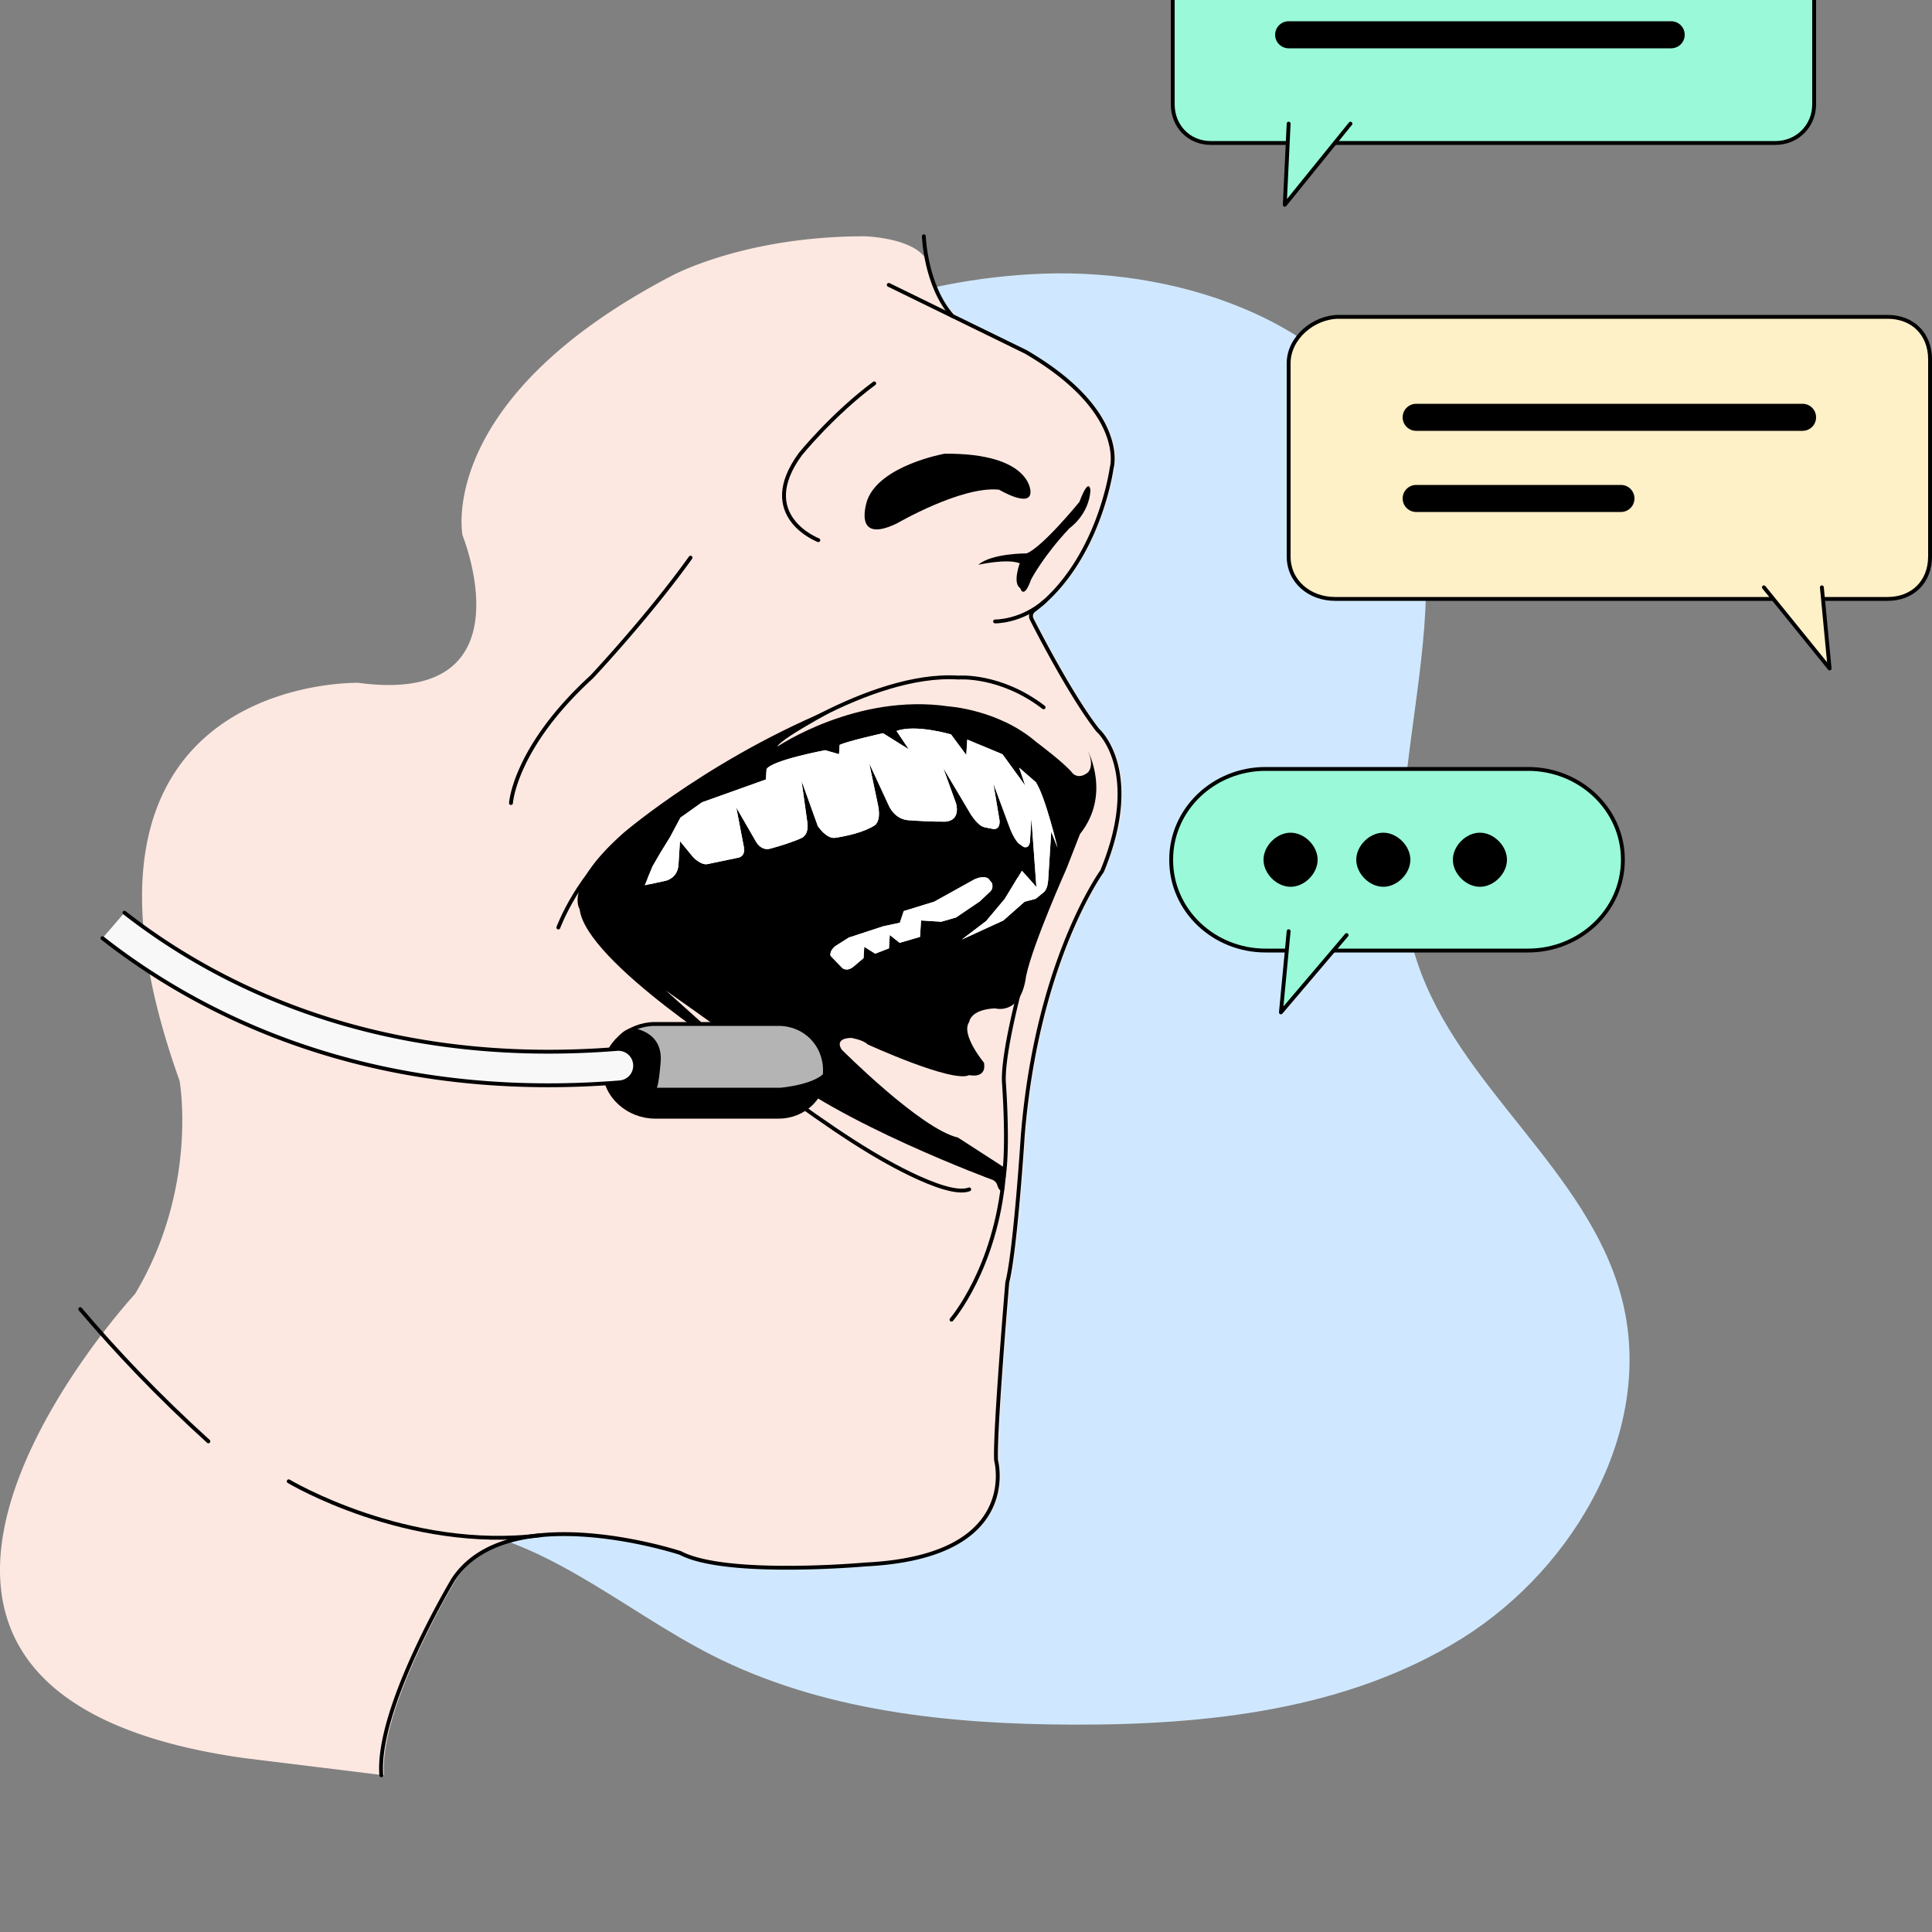 <svg xmlns="http://www.w3.org/2000/svg" width="500" height="500"><rect width="100%" height="100%" fill="#808080" stroke="none"/><g fill="none" fill-rule="evenodd"><path fill="#D0E8FF" d="M113.292 394.943c26.263 1.743 47.307 21.334 70.746 33.309 28.542 14.582 61.47 17.971 93.522 18.082 34.886.116 71.226-3.827 100.807-22.32 29.58-18.492 50.285-54.875 41.197-88.555-8.868-32.867-42.145-54.28-52.828-86.6-13.844-41.885 13.788-90.243-3.622-130.775-14.644-34.091-56.285-48.64-93.363-47.25-66.973 2.51-130.416 47.784-154.568 110.3-16.232 42.016-15.446 88.453-24.36 132.602-3.351 16.593-8.111 33.488-5.302 50.18 2.809 16.694 16.139 33.194 33.06 32.73"/><path fill="#FDE8E1" d="M239.961 67.582s.272 8.81 8.762 14.952l17.47 8.541c26.161 15.266 22.297 29.727 22.26 29.855a1.871 1.871 0 0 0-.069.312c-.03.24-3.297 24.055-20.129 36.724a1.839 1.839 0 0 0-.535 2.297c.395.783 9.763 19.315 17.024 28.627.07.09.148.172.234.247.117.104 11.557 10.605.966 36.291-1.704 2.425-17.034 25.318-20.544 68.431-.018.294-1.888 29.475-3.978 37.897a1.882 1.882 0 0 0-.048.288c-.132 1.568-3.237 38.478-2.893 45.752.006.13.027.257.06.383.02.077 1.994 7.854-3.18 14.927-5.169 7.065-15.479 11.027-30.72 11.781-.359.032-35.89 3.188-47.694-2.894a1.804 1.804 0 0 0-.277-.116c-1.817-.587-44.69-14.154-58.642 6.841-.818 1.37-20.017 33.7-18.635 50.721l-36.418-4.476c-122.913-17.428-28.02-120.1-28.02-120.1 16.51-27.519 11.51-55.196 11.51-55.196C8.856 174.661 92.74 176.715 92.74 176.715c44.946 6.042 26.97-38.144 26.97-38.144s-7.204-35.076 53.947-67.102c0 0 18.651-10.317 50.093-10.317 0 0 13.21.324 16.21 6.43"/><path stroke="#000" stroke-linecap="round" stroke-linejoin="round" d="M132.244 207.82s.907-14.383 20.889-32.647c0 0 14.603-15.528 25.577-30.851m51.301-70.59 35.475 17.344c26.161 15.265 22.297 29.726 22.26 29.855a1.838 1.838 0 0 0-.069.31c-.031.24-3.298 24.056-20.129 36.725a1.84 1.84 0 0 0-.536 2.297c.395.784 9.764 19.315 17.025 28.627.07.09.147.173.234.248.117.103 11.556 10.604.965 36.29-1.703 2.426-17.033 25.319-20.543 68.432-.019.294-1.889 29.475-3.978 37.896-.024.095-.04.192-.048.289-.132 1.567-3.238 38.478-2.893 45.75.006.13.027.259.059.384.021.077 1.995 7.854-3.181 14.927-5.167 7.065-15.477 11.027-30.719 11.78-.358.033-35.889 3.19-47.693-2.893a1.91 1.91 0 0 0-.277-.116c-1.818-.587-44.691-14.153-58.642 6.842-.818 1.368-20.017 33.699-18.636 50.72"/><path stroke="#000" stroke-linecap="round" stroke-linejoin="round" d="M211.782 139.792s-16.438-6.254-4.595-22.337c0 0 8.36-10.287 19.061-18.236"/><path fill="#000" d="M232.097 135.47s16.75-9.759 26.457-8.742c0 0 8.257 4.911 8.135.505 0 0 .234-9.994-22.223-9.816 0 0-16.62 2.953-19.999 11.957 0 0-4.174 11.76 7.63 6.096m47.245-5.566s-9.529 11.701-13.653 13.31c0 0-9.096-.043-12.493 2.948 0 0 7.321-1.673 10.714-.389 0 0-1.935 5.221.126 6.421 0 0 .862 3.261 2.814-2.226 0 0 3.05-5.953 9.927-13.265 0 0 5.027-3.422 5.432-9.81 0 0-.302-3.788-2.867 3.011"/><path stroke="#000" stroke-linecap="round" stroke-linejoin="round" d="M74.718 383.361s30.6 18.343 65.29 13.938m54.872-201.674s29.856-21.803 53.2-20.274c0 0 10.789-.906 22.006 7.705m-107.31 68.63s39.441 32.667 62.373 46.426c0 0 19.53 12.108 25.683 9.695m-4.586 33.721s11.385-13.097 13.552-37.119m-239.025 34.4c9.257 10.926 20.236 22.511 33.154 34.212m203.597-212.193s6.702.16 12.923-5.27M144.5 240.038s5.228-14.21 17.55-23.51"/><path fill="#000" d="M167.623 227.218s-.52 1.851.803 1.562l-.22 1.403-2.14-.408v-.917l1.557-1.64Zm95.688-.001s1.38-1.664 2.623-.253l.266-1.928-3.16-1.834.27 4.015Z"/><path fill="#000" d="m272.06 215.231-.795 12.531c-.148 2.32-.974 3.031-1.266 3.265l-1.98 1.584-2.855.754-5.506 4.861-10.747 4.93 6.317-4.81 4.785-5.709 4.46-7.333 3.74 4.246-1.282-17.717-.366 5.767c-.143 2.255-1.66 1.584-1.66 1.584l-.98-.675c-1.307-.9-2.475-3.938-2.638-4.376l-4.203-11.343 1.607 9.602c.136 2.39-1.516 2.173-1.516 2.173l-2.345-.458c-1.268-.247-2.577-1.833-3.492-3.196l-1.216-2.044-6.009-10.107 3.296 9.132c0 .002 1.41 4.374-2.712 4.747-3.086.038-6.8-.166-9.478-.355-3.042-.182-4.553-2.513-5.065-3.51l-5.203-11.23 2.27 10.776c.72 3.42-.21 4.752-.783 5.231-2.773 1.832-7.21 2.795-10.248 3.267h.001c-2.278.406-4.54-3.02-4.54-3.022l-4.22-11.752 1.511 10.817c.353 2.528-.7 3.55-1.318 3.925-2.39 1.144-5.889 2.192-8.206 2.823-2.11.603-3.34-1.084-3.68-1.638l-.1-.173-5.083-8.809 1.954 10.207c.38 1.975-.692 2.56-1.258 2.73l-.325.067-7.847 1.638c-1.634.341-3.657-1.75-3.657-1.75l-3.447-4.198-.389 6.131c-.224 3.526-3.32 4.127-3.32 4.127l-5.435 1.187 2.051-4.947 2.1-3.608 2.382-3.857 2.73-5.112 5.596-3.979 16.52-5.899.17-2.66c1.328-2.322 15.162-4.918 15.162-4.918l3.601 1.03.152-2.395c1.856-.95 11.223-3.029 11.223-3.029l6.683 4.166-3.173-4.744c4.926-1.826 14.106.895 14.106.895l3.937 5.327.254-3.993 9.112 3.786 5.897 8.123-1.575-4.643 4.304 3.747c2.442 3.63 5.607 16.923 5.607 16.923l-1.61-4.11Zm-28.468 23.311-5.223-.33-.27 4.257-5.275 1.536-2.543-2.032-.22 3.46-3.56 1.377-2.827-1.783-.186 2.928-2.459 2.095c-1.343 1.144-2.347.945-2.984.53l-.807-.837-2.276-2.363s-.47-1.14 1.23-2.545l3.492-2.199 8.87-2.91 4.333-.928.993-3.01 7.904-2.438 10.367-5.755.954-.379s2.094-.585 2.81.31l.814 1.02s.44 1.33-.395 2.117l-2.789 2.632-6.143 4.153-3.81 1.094Zm37.93-44.235c1.873 4.052 0 5.62 0 5.62-2.446 1.948-3.936.19-3.936.19-1.835-2.446-9.432-8.117-9.432-8.117-9.707-8.363-22.629-9.183-22.629-9.183-23.826-3.516-44.35 10.413-44.35 10.413.951-2.345 19.52-11.989 19.52-11.989-34.578 13.037-59.326 34.313-59.326 34.313-15.62 13.84-11.362 19.721-11.362 19.721 1.534 13.725 43.528 40.108 43.528 40.108l-21.216-19.052c6.908 4.847 27.244 19.435 27.244 19.435 17.118 14.784 57.422 29.628 57.422 29.628s.83.412 1.083 1.227c0 0 .357 1.376.97 1.503 0 0 .814.688.967-1.044l-.397-5.127-11.696-7.556c-9.63-2.215-30.069-22.75-30.069-22.75s-2.185-2.889 2.407-3.042c0 0 3.064.46 4.287 1.682 0 0 22.015 10.09 26.295 7.95 0 0 4.586 1.07 3.822-3.21 0 0-6.115-7.339-3.822-10.549 0 0 .236-3.21 6.692-3.516 0 0 6.681 1.984 8.021-8.334 1.73-8.307 10.448-27.795 10.448-27.795l3.511-8.996c8.13-10.208 2.018-21.53 2.018-21.53Z"/><path fill="#B4B4B4" d="M201.5 289h-32c-6.764 0-13-5.236-13-12s6.236-12 13-12h32c6.764 0 12 5.236 12 12s-5.236 12-12 12"/><path stroke="#000" stroke-linecap="round" stroke-linejoin="round" d="M201.5 289h-32c-6.764 0-13-5.236-13-12s6.236-12 13-12h32c6.764 0 12 5.236 12 12s-5.236 12-12 12Z"/><path fill="#000" d="M163.421 266.046s7.986.504 7.578 8.454c0 0-.388 5.61-1 7h32s9.825-.815 11.901-4.597c0 0-.176 10.646-12.299 12.3h-32.43s-12.087-1.384-12.299-12.3c0 0 .8-9.415 6.55-10.857"/><path fill="#F8F8F8" d="M32.204 236.21c24.08 18.801 65.746 40.177 127.479 35.252a4.338 4.338 0 0 1 4.676 3.985 4.343 4.343 0 0 1-3.985 4.675c-6.36.508-12.523.747-18.482.747-54.679 0-92.525-20.148-115.37-38.073"/><path stroke="#000" stroke-linecap="round" stroke-linejoin="round" d="M32.204 236.21c24.08 18.801 65.746 40.177 127.479 35.252a4.338 4.338 0 0 1 4.676 3.985 4.343 4.343 0 0 1-3.985 4.675c-6.36.508-12.523.747-18.482.747-54.679 0-92.525-20.148-115.37-38.073m237.716 12.127s-4.725 17.274-4.439 24.983c0 0 1.215 15.957 0 24.503"/><path fill="#FFF" d="m243.592 238.543-5.223-.331-.27 4.258-5.275 1.536-2.543-2.032-.22 3.459-3.56 1.378-2.827-1.783-.186 2.928-2.459 2.095c-1.343 1.144-2.347.945-2.984.53l-.807-.837-2.276-2.363c0-.001-.47-1.142 1.23-2.545l3.492-2.2 8.87-2.91 4.333-.927.993-3.01 7.904-2.438 10.368-5.755.953-.38s2.094-.584 2.81.31l.814 1.02s.44 1.33-.395 2.118l-2.789 2.632-6.143 4.153-3.81 1.094Z"/><path fill="#FFF" d="m272.06 215.231-.795 12.531c-.148 2.32-.974 3.031-1.266 3.265l-1.98 1.584-2.855.754-5.506 4.861-10.747 4.93 6.317-4.81 4.785-5.709 4.46-7.333 3.74 4.246-1.282-17.717-.366 5.767c-.143 2.255-1.66 1.584-1.66 1.584l-.98-.675c-1.307-.9-2.475-3.938-2.638-4.376l-4.203-11.343 1.607 9.602c.136 2.39-1.516 2.173-1.516 2.173l-2.345-.458c-1.268-.247-2.577-1.833-3.492-3.196l-1.216-2.044-6.009-10.107 3.296 9.132c0 .002 1.41 4.374-2.712 4.747-3.086.038-6.8-.166-9.478-.355-3.042-.182-4.553-2.513-5.065-3.51l-5.203-11.23 2.27 10.776c.72 3.42-.21 4.752-.783 5.231-2.773 1.832-7.21 2.795-10.248 3.267h.001c-2.278.406-4.54-3.02-4.54-3.022l-4.22-11.752 1.511 10.817c.353 2.528-.7 3.55-1.318 3.925-2.39 1.144-5.889 2.192-8.206 2.823-2.11.603-3.34-1.084-3.68-1.638l-.1-.173-5.083-8.809 1.954 10.207c.38 1.975-.692 2.56-1.258 2.73l-.325.067-7.847 1.638c-1.634.341-3.657-1.75-3.657-1.75l-3.447-4.198-.389 6.131c-.224 3.526-3.32 4.127-3.32 4.127l-5.435 1.187 2.051-4.947 2.1-3.608 2.382-3.857 2.73-5.112 5.596-3.979 16.52-5.899.17-2.66c1.328-2.322 15.162-4.918 15.162-4.918l3.601 1.03.152-2.395c1.856-.95 11.223-3.029 11.223-3.029l6.683 4.166-3.173-4.744c4.926-1.826 14.106.895 14.106.895l3.937 5.327.254-3.993 9.112 3.786 5.897 8.123-1.575-4.643 4.304 3.747c2.442 3.63 5.607 16.923 5.607 16.923l-1.61-4.11Z"/><path stroke="#000" stroke-linecap="round" stroke-linejoin="round" d="M239.09 61.152s.425 12.835 7.398 20.635"/><path fill="#99F9D9" d="M395.5 246h-68c-13.233 0-24.406-10.247-24.406-23.481 0-13.233 11.173-23.519 24.406-23.519h68c13.233 0 24.5 10.267 24.5 23.5S408.733 246 395.5 246"/><path stroke="#000" stroke-linecap="round" stroke-linejoin="round" d="M395.5 246h-68c-13.233 0-24.406-10.247-24.406-23.481h0c0-13.233 11.173-23.519 24.406-23.519h68c13.233 0 24.5 10.267 24.5 23.5S408.733 246 395.5 246Z"/><path fill="#FEF0C7" d="M345.5 155h143c6.543 0 11-4.457 11-11V93c0-6.543-4.457-11-11-11h-142c-6.543 0-13 5.457-13 12v50c0 6.543 5.457 11 12 11"/><path stroke="#000" stroke-linecap="round" stroke-linejoin="round" d="M345.5 155h143c6.543 0 11-4.457 11-11V93c0-6.543-4.457-11-11-11h-142c-6.543 0-13 5.457-13 12v50c0 6.543 5.457 11 12 11Z"/><path fill="#000" d="M341 222.5c0-3.602-3.398-7-7-7s-7 3.398-7 7 3.398 7 7 7 7-3.398 7-7m24 0c0-3.602-3.398-7-7-7s-7 3.398-7 7 3.398 7 7 7 7-3.398 7-7m25 0c0-3.602-3.398-7-7-7s-7 3.398-7 7 3.398 7 7 7 7-3.398 7-7"/><path stroke="#000" stroke-linecap="round" stroke-linejoin="round" stroke-width="7" d="M366.5 108h100m-100 21h53"/><path fill="#FEF0C7" d="m456.5 152 17 21-2-21"/><path stroke="#000" stroke-linecap="round" stroke-linejoin="round" d="m456.5 152 17 21-2-21"/><path fill="#99F9D9" d="m348.5 242-17 20 2-21"/><path stroke="#000" stroke-linecap="round" stroke-linejoin="round" d="m348.5 242-17 20 2-21"/><path fill="#99F9D9" d="M469.5 0v27c0 5.621-4.379 10-10 10H313.314c-5.621 0-9.814-4.379-9.814-10V0"/><path stroke="#000" stroke-linecap="round" stroke-linejoin="round" d="M469.5 0v27c0 5.621-4.379 10-10 10H313.314c-5.621 0-9.814-4.379-9.814-10V0"/><path fill="#99F9D9" d="m349.5 32-17 21 1-21"/><path stroke="#000" stroke-linecap="round" stroke-linejoin="round" d="m349.5 32-17 21 1-21"/><path stroke="#000" stroke-linecap="round" stroke-linejoin="round" stroke-width="7" d="M333.5 9h99"/></g></svg>